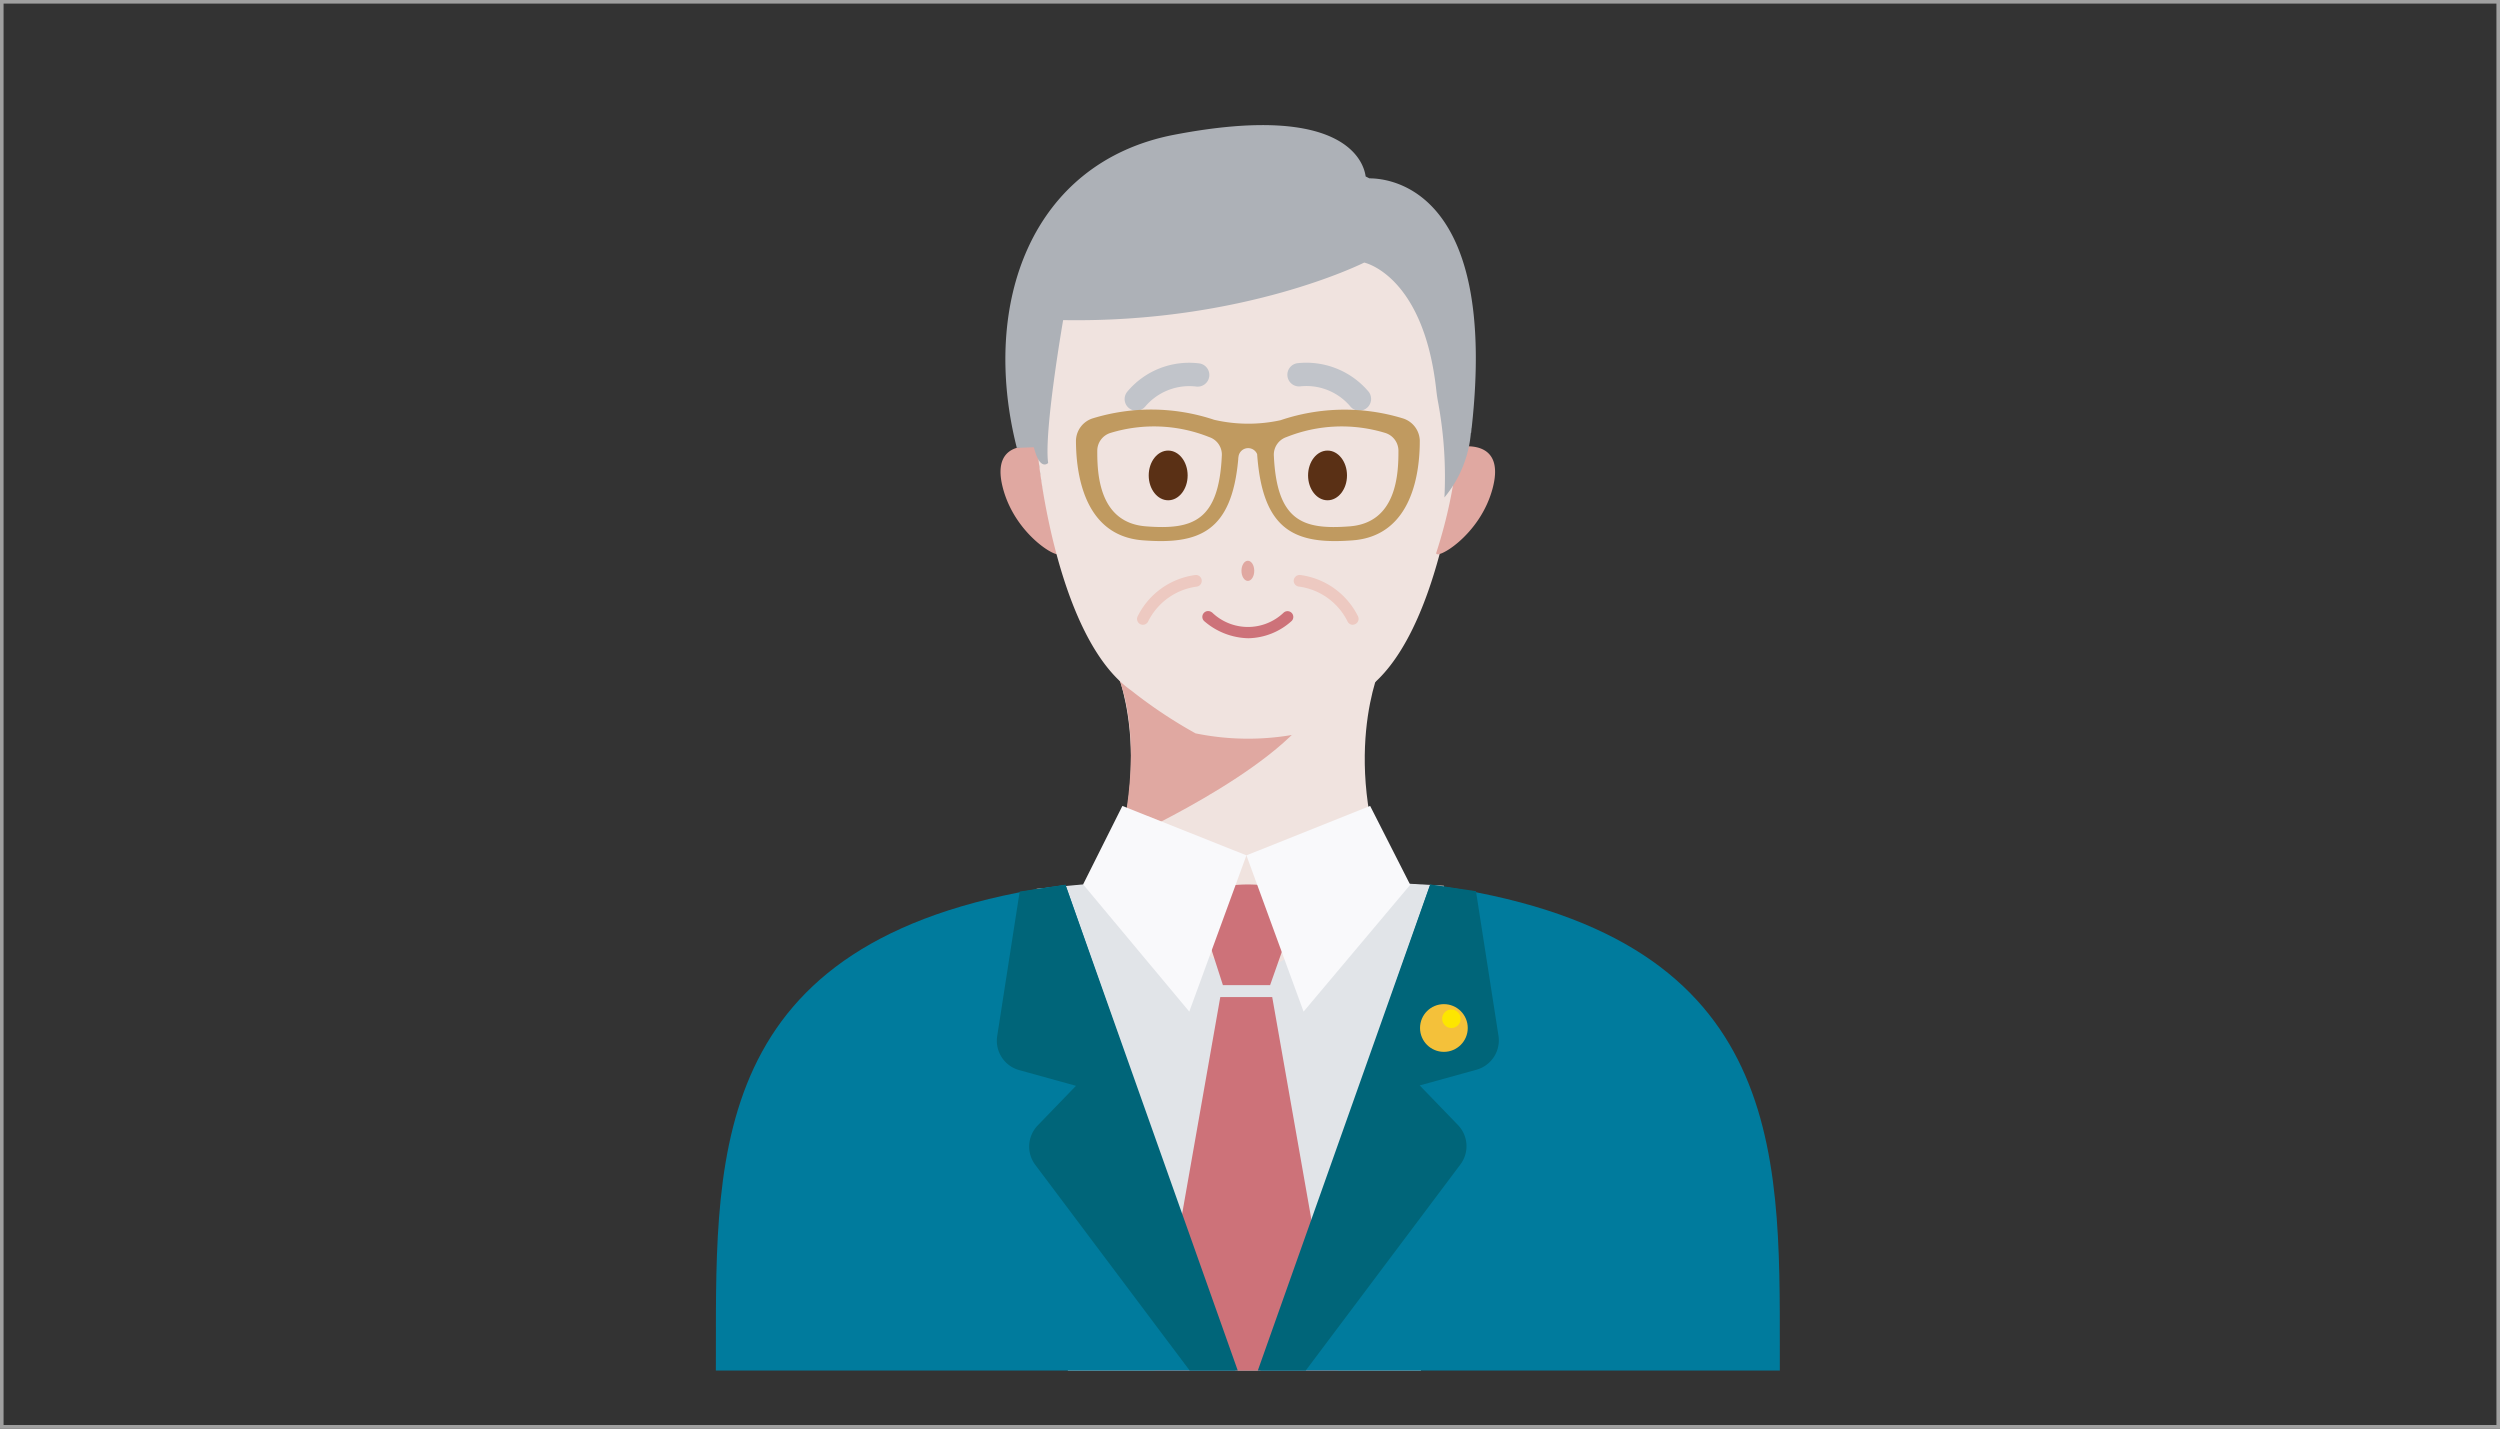 <svg xmlns="http://www.w3.org/2000/svg" xmlns:xlink="http://www.w3.org/1999/xlink" viewBox="0 0 700 400"><rect x="0" y="0" width="700" height="400" fill="#333333" stroke="none"/><defs><style>.cls-1{fill:none;}.cls-2{isolation:isolate;}.cls-3{clip-path:url(#clip-path);}.cls-4{fill:#95a9af;}.cls-5{fill:#3c4b72;}.cls-6,.cls-7{fill:#a6bfc9;}.cls-7{mix-blend-mode:multiply;}.cls-8{fill:#0768ab;}.cls-9{fill:#f6f8f8;}.cls-10{clip-path:url(#clip-path-2);}.cls-11{fill:#d05242;}.cls-12{fill:#dd908c;}.cls-13{fill:#a0a0a0;}.cls-14{fill:#e1e4e8;}.cls-15{fill:#cd7279;}.cls-16{fill:#e0a8a1;}.cls-17{fill:#f0e3df;}.cls-18{fill:#5a3015;}.cls-19{fill:#c1c4ca;}.cls-20{fill:#edc9c1;}.cls-21{fill:#c09a60;}.cls-22{fill:#f9f9fb;}.cls-23{fill:#adb1b7;}.cls-24{fill:#007b9d;}.cls-25{fill:#006579;}.cls-26{fill:#f4c13a;}.cls-27{fill:#fde600;}</style><clipPath id="clip-path"><rect class="cls-1" y="-420" width="700" height="400"/></clipPath><clipPath id="clip-path-2"><path class="cls-1" d="M270.88-63.36V67.38A27.19,27.19,0,0,0,260.22,89v15.28h79.44V-63.36Z"/></clipPath></defs><g class="cls-2"><g id="レイヤー_1" data-name="レイヤー 1"><g class="cls-3"><rect class="cls-4" x="349.81" y="-103.43" width="7.28" height="263.46" transform="translate(169.68 331.54) rotate(-63.36)"/><rect class="cls-4" x="217.96" y="24.67" width="268.49" height="7.27" transform="translate(23.45 157.81) rotate(-26.09)"/><rect class="cls-5" x="235.58" y="31.99" width="229.49" height="33.91"/><rect class="cls-5" x="236.48" y="103.74" width="90.56" height="13.7"/><path class="cls-6" d="M228.19-116.12h8a1.62,1.62,0,0,1,1.62,1.62V127.71a0,0,0,0,1,0,0H226.57a0,0,0,0,1,0,0V-114.5a1.62,1.62,0,0,1,1.62-1.62Z"/><rect class="cls-5" x="200.02" y="-91.5" width="17.81" height="204.21" rx="2.49"/><rect class="cls-5" x="221.82" y="131.99" width="22.04" height="34.99" rx="3.17"/><rect class="cls-6" x="182.21" y="-49.36" width="12.6" height="126.43" rx="1.81"/><rect class="cls-5" x="482.18" y="-91.5" width="17.81" height="204.21" rx="2.49" transform="translate(982.16 21.2) rotate(-180)"/><rect class="cls-6" x="505.19" y="-49.36" width="12.6" height="126.43" rx="1.81" transform="translate(1022.98 27.71) rotate(-180)"/><polygon class="cls-6" points="251.54 146.61 246.69 146.61 246.69 129.83 218.09 129.83 218.09 146.03 213.24 146.03 213.24 124.98 251.54 124.98 251.54 146.61"/><rect class="cls-7" x="226.28" y="98.43" width="11.33" height="25.98"/><rect class="cls-5" x="372.91" y="103.74" width="90.56" height="13.7" transform="translate(836.39 221.18) rotate(-180)"/><path class="cls-6" d="M464.31-116.12h11.28a0,0,0,0,1,0,0V126.09a1.62,1.62,0,0,1-1.62,1.62h-8a1.62,1.62,0,0,1-1.62-1.62V-116.12A0,0,0,0,1,464.31-116.12Z" transform="translate(939.9 11.58) rotate(-180)"/><rect class="cls-5" x="458.93" y="131.99" width="22.04" height="34.99" rx="3.17" transform="translate(939.9 298.97) rotate(-180)"/><polygon class="cls-6" points="455.65 146.61 450.8 146.61 450.8 124.98 489.1 124.98 489.1 146.03 484.25 146.03 484.25 129.83 455.65 129.83 455.65 146.61"/><rect class="cls-7" x="464.28" y="98.43" width="11.33" height="25.98" transform="translate(939.9 222.84) rotate(-180)"/><path class="cls-8" d="M284.14-137.91h44a9.22,9.22,0,0,1,9.22,9.22V51.09a0,0,0,0,1,0,0H274.91a0,0,0,0,1,0,0V-128.69A9.22,9.22,0,0,1,284.14-137.91Z"/><path class="cls-9" d="M270.88-63.36V67.38A27.19,27.19,0,0,0,260.22,89v4.25a11,11,0,0,0,11,11h49.91a18.5,18.5,0,0,0,18.5-18.5V-63.36Z"/><g class="cls-10"><rect class="cls-6" x="269.01" y="1.57" width="72.43" height="6.36"/><rect class="cls-6" x="269.01" y="40.34" width="72.43" height="6.36"/><rect class="cls-6" x="255.87" y="79.12" width="85.57" height="6.36"/></g><rect class="cls-11" x="382.27" y="59.63" width="36.31" height="36.17"/><path class="cls-8" d="M434.79,69.88H372.36l.13-177.52a30.27,30.27,0,0,1,30.27-30.27h1.89a30.27,30.27,0,0,1,30.27,30.27Z"/><path class="cls-12" d="M380.13,73.46h41.74A9.09,9.09,0,0,1,431,82.55v24.72a0,0,0,0,1,0,0H371a0,0,0,0,1,0,0V82.55A9.09,9.09,0,0,1,380.13,73.46Z"/><path class="cls-6" d="M321.16,106.63h-50a13.38,13.38,0,0,1-13.37-13.37V89a29.47,29.47,0,0,1,8.33-20.58A7.76,7.76,0,0,0,268.5,63V-63.36a2.39,2.39,0,0,1,2.38-2.38h68.78A2.39,2.39,0,0,1,342-63.36V85.75A20.9,20.9,0,0,1,321.16,106.63ZM273.27-61V63a12.5,12.5,0,0,1-3.67,8.7,24.7,24.7,0,0,0-7,17.26v4.29a8.61,8.61,0,0,0,8.6,8.6h50a16.13,16.13,0,0,0,16.11-16.11V-61Z"/></g><path class="cls-13" d="M699,1V399H1V1H699m1-1H0V400H700V0Z"/><g id="マスクグループ_9" data-name="マスクグループ 9"><g id="グループ_2152" data-name="グループ 2152"><path id="パス_1309" data-name="パス 1309" class="cls-14" d="M397.87,383.74,404.29,248l-11.51-.66s-27.1,1.82-43.83-7.86L306,247.36l-15.76,1.51L299,383.74Z"/><path id="パス_1310" data-name="パス 1310" class="cls-15" d="M374.63,383.74,356.22,279.18H341.68l-18.4,104.56Z"/><path id="パス_1311" data-name="パス 1311" class="cls-16" d="M296.59,154.7c.8,2.53-12.42-4.47-15.87-18.41s9.8-11.09,9.8-11.09A136.25,136.25,0,0,0,296.59,154.7Z"/><path id="パス_1312" data-name="パス 1312" class="cls-17" d="M386.7,186.38H312.11s12.43,27-3.7,64.72L348.21,273l0,2.13L390.4,251.1C374.27,213.36,386.7,186.38,386.7,186.38Z"/><path id="パス_1313" data-name="パス 1313" class="cls-16" d="M313.7,235.62s44.05-19.66,54.57-37.89c0,0-31.88,11.58-55.77-9.75C321.06,207.51,313.7,235.62,313.7,235.62Z"/><path id="パス_1314" data-name="パス 1314" class="cls-17" d="M349.66,42.7h-.52c-65.8.44-58.39,85.75-58.39,85.75s5,50.13,26,64.89a132.81,132.81,0,0,0,18,12,73.19,73.19,0,0,0,29.41,0,132.91,132.91,0,0,0,18-12c21-14.74,26-64.89,26-64.89S415.45,43.16,349.66,42.7Z"/><path id="パス_1315" data-name="パス 1315" class="cls-15" d="M349.53,178.71A19.46,19.46,0,0,1,337.28,174a1.62,1.62,0,1,1,2-2.56l.05,0a14.46,14.46,0,0,0,20.06.13,1.62,1.62,0,0,1,2.3,2.28A18.57,18.57,0,0,1,349.53,178.71Z"/><ellipse id="楕円形_926" data-name="楕円形 926" class="cls-16" cx="349.4" cy="159.83" rx="1.79" ry="2.82"/><g id="グループ_2150" data-name="グループ 2150"><ellipse id="楕円形_927" data-name="楕円形 927" class="cls-18" cx="327.09" cy="133.12" rx="5.45" ry="6.96"/><ellipse id="楕円形_928" data-name="楕円形 928" class="cls-18" cx="371.71" cy="133.12" rx="5.45" ry="6.96"/><path id="パス_1316" data-name="パス 1316" class="cls-19" d="M380.63,115a3.27,3.27,0,0,1-2.58-1.25A16.09,16.09,0,0,0,364,108.19a3.27,3.27,0,0,1-.77-6.49,22.83,22.83,0,0,1,20,8,3.28,3.28,0,0,1-2.58,5.28Z"/><path id="パス_1317" data-name="パス 1317" class="cls-19" d="M318.18,115a3.26,3.26,0,0,1-2.59-5.27,22.56,22.56,0,0,1,20-8,3.27,3.27,0,1,1-.76,6.49,16.2,16.2,0,0,0-14.07,5.5A3.28,3.28,0,0,1,318.18,115Z"/><path id="パス_1318" data-name="パス 1318" class="cls-20" d="M320,174.94a1.64,1.64,0,0,1-1.49-2.3A21.12,21.12,0,0,1,334.73,161a1.64,1.64,0,0,1,.41,3.25,17.83,17.83,0,0,0-13.63,9.7A1.65,1.65,0,0,1,320,174.94Z"/><path id="パス_1319" data-name="パス 1319" class="cls-20" d="M378.77,174.94a1.63,1.63,0,0,1-1.49-1,17.84,17.84,0,0,0-13.61-9.7,1.63,1.63,0,0,1-1.42-1.82h0a1.67,1.67,0,0,1,1.83-1.42,21.13,21.13,0,0,1,16.19,11.62,1.65,1.65,0,0,1-1.5,2.3Z"/></g><path id="パス_1320" data-name="パス 1320" class="cls-16" d="M402.18,154.7c-.8,2.53,12.42-4.47,15.87-18.41s-9.8-11.09-9.8-11.09A135.66,135.66,0,0,1,402.18,154.7Z"/><path id="パス_1321" data-name="パス 1321" class="cls-21" d="M392.71,117.12a55.9,55.9,0,0,0-34.16.54,42.32,42.32,0,0,1-18.77-.16l.06,0a55.71,55.71,0,0,0-33.75-.4,6.71,6.71,0,0,0-4.82,6.19c0,8.54,1.87,26.73,18.73,28,15.72,1.22,24.89-2.33,26.71-22.74,0-.18,0-.33.06-.57a2.72,2.72,0,0,1,5.23-.81c1.53,21.6,10.73,25.37,26.82,24.12,16.85-1.32,18.76-19.5,18.72-28A6.72,6.72,0,0,0,392.71,117.12ZM320.9,147.38c-13.19-1-13.7-14.66-13.66-21.35A5.23,5.23,0,0,1,311,121.2a41.62,41.62,0,0,1,27.57,1.18,5.17,5.17,0,0,1,3.55,5c-.78,18.6-8.2,21-21.22,20Zm57,0c-13,1-20.44-1.36-21.23-20a5.2,5.2,0,0,1,3.55-5,41.63,41.63,0,0,1,27.57-1.18,5.23,5.23,0,0,1,3.77,4.83C391.6,132.72,391.08,146.36,377.91,147.38Z"/><path id="パス_1322" data-name="パス 1322" class="cls-15" d="M334.27,250.54a41.11,41.11,0,0,1,30.27,0l-8.91,25.29H342.41Z"/><path id="パス_1323" data-name="パス 1323" class="cls-22" d="M314.27,225.66,349,239.5l-16,43.75-29.73-35.62Z"/><path id="パス_1324" data-name="パス 1324" class="cls-22" d="M383.64,225.66,349,239.5l16,43.75,29.86-35.51Z"/><path id="パス_1325" data-name="パス 1325" class="cls-23" d="M412.07,119.8c7.39-66.64-22.69-69.87-28.63-69.86l-1.06-.53c-.44-3.42-5-21-53.54-11.69-39.93,7.66-54.44,47.09-44.13,87.69l4.77-.18c1.72,6.85,4,4.4,4,4.4-1.22-8.82,4.2-40,4.2-40,50.64.88,84.3-16.11,84.3-16.11s16.58,3.46,20.16,35.53c.14,1.28.32,2.56.57,3.82a114.61,114.61,0,0,1,1.73,26.41,32.51,32.51,0,0,0,7.41-18.11l.05.12c.05-.39.08-.75.11-1.14,0-.1,0-.18.05-.29Z"/><path id="パス_1326" data-name="パス 1326" class="cls-24" d="M498.35,383.74v-5.62c0-56.69,1.28-117-97.89-130.38l-47.56,136Z"/><path id="パス_1327" data-name="パス 1327" class="cls-24" d="M200.44,383.74H345.9l-47.56-136c-99.17,13.43-97.89,73.69-97.89,130.38Z"/><path id="パス_1328" data-name="パス 1328" class="cls-25" d="M365.61,383.74l43.3-57.69a8.52,8.52,0,0,0-.69-11.05l-10.7-11.08,15.9-4.4a8.54,8.54,0,0,0,6.15-9.54l-6.3-40.45-12.82-1.89-48.26,136.1Z"/><path id="パス_1329" data-name="パス 1329" class="cls-25" d="M285.37,299.63l15.9,4.4-10.7,11.08a8.52,8.52,0,0,0-.69,11.05l43.22,57.58h13.47l-48.24-136-12.82,1.89-6.29,40.45A8.53,8.53,0,0,0,285.37,299.63Z"/><g id="グループ_2151" data-name="グループ 2151"><circle id="楕円形_929" data-name="楕円形 929" class="cls-26" cx="404.29" cy="287.84" r="6.68"/><circle id="楕円形_930" data-name="楕円形 930" class="cls-27" cx="406.39" cy="285.25" r="2.59"/></g></g></g></g></g></svg>